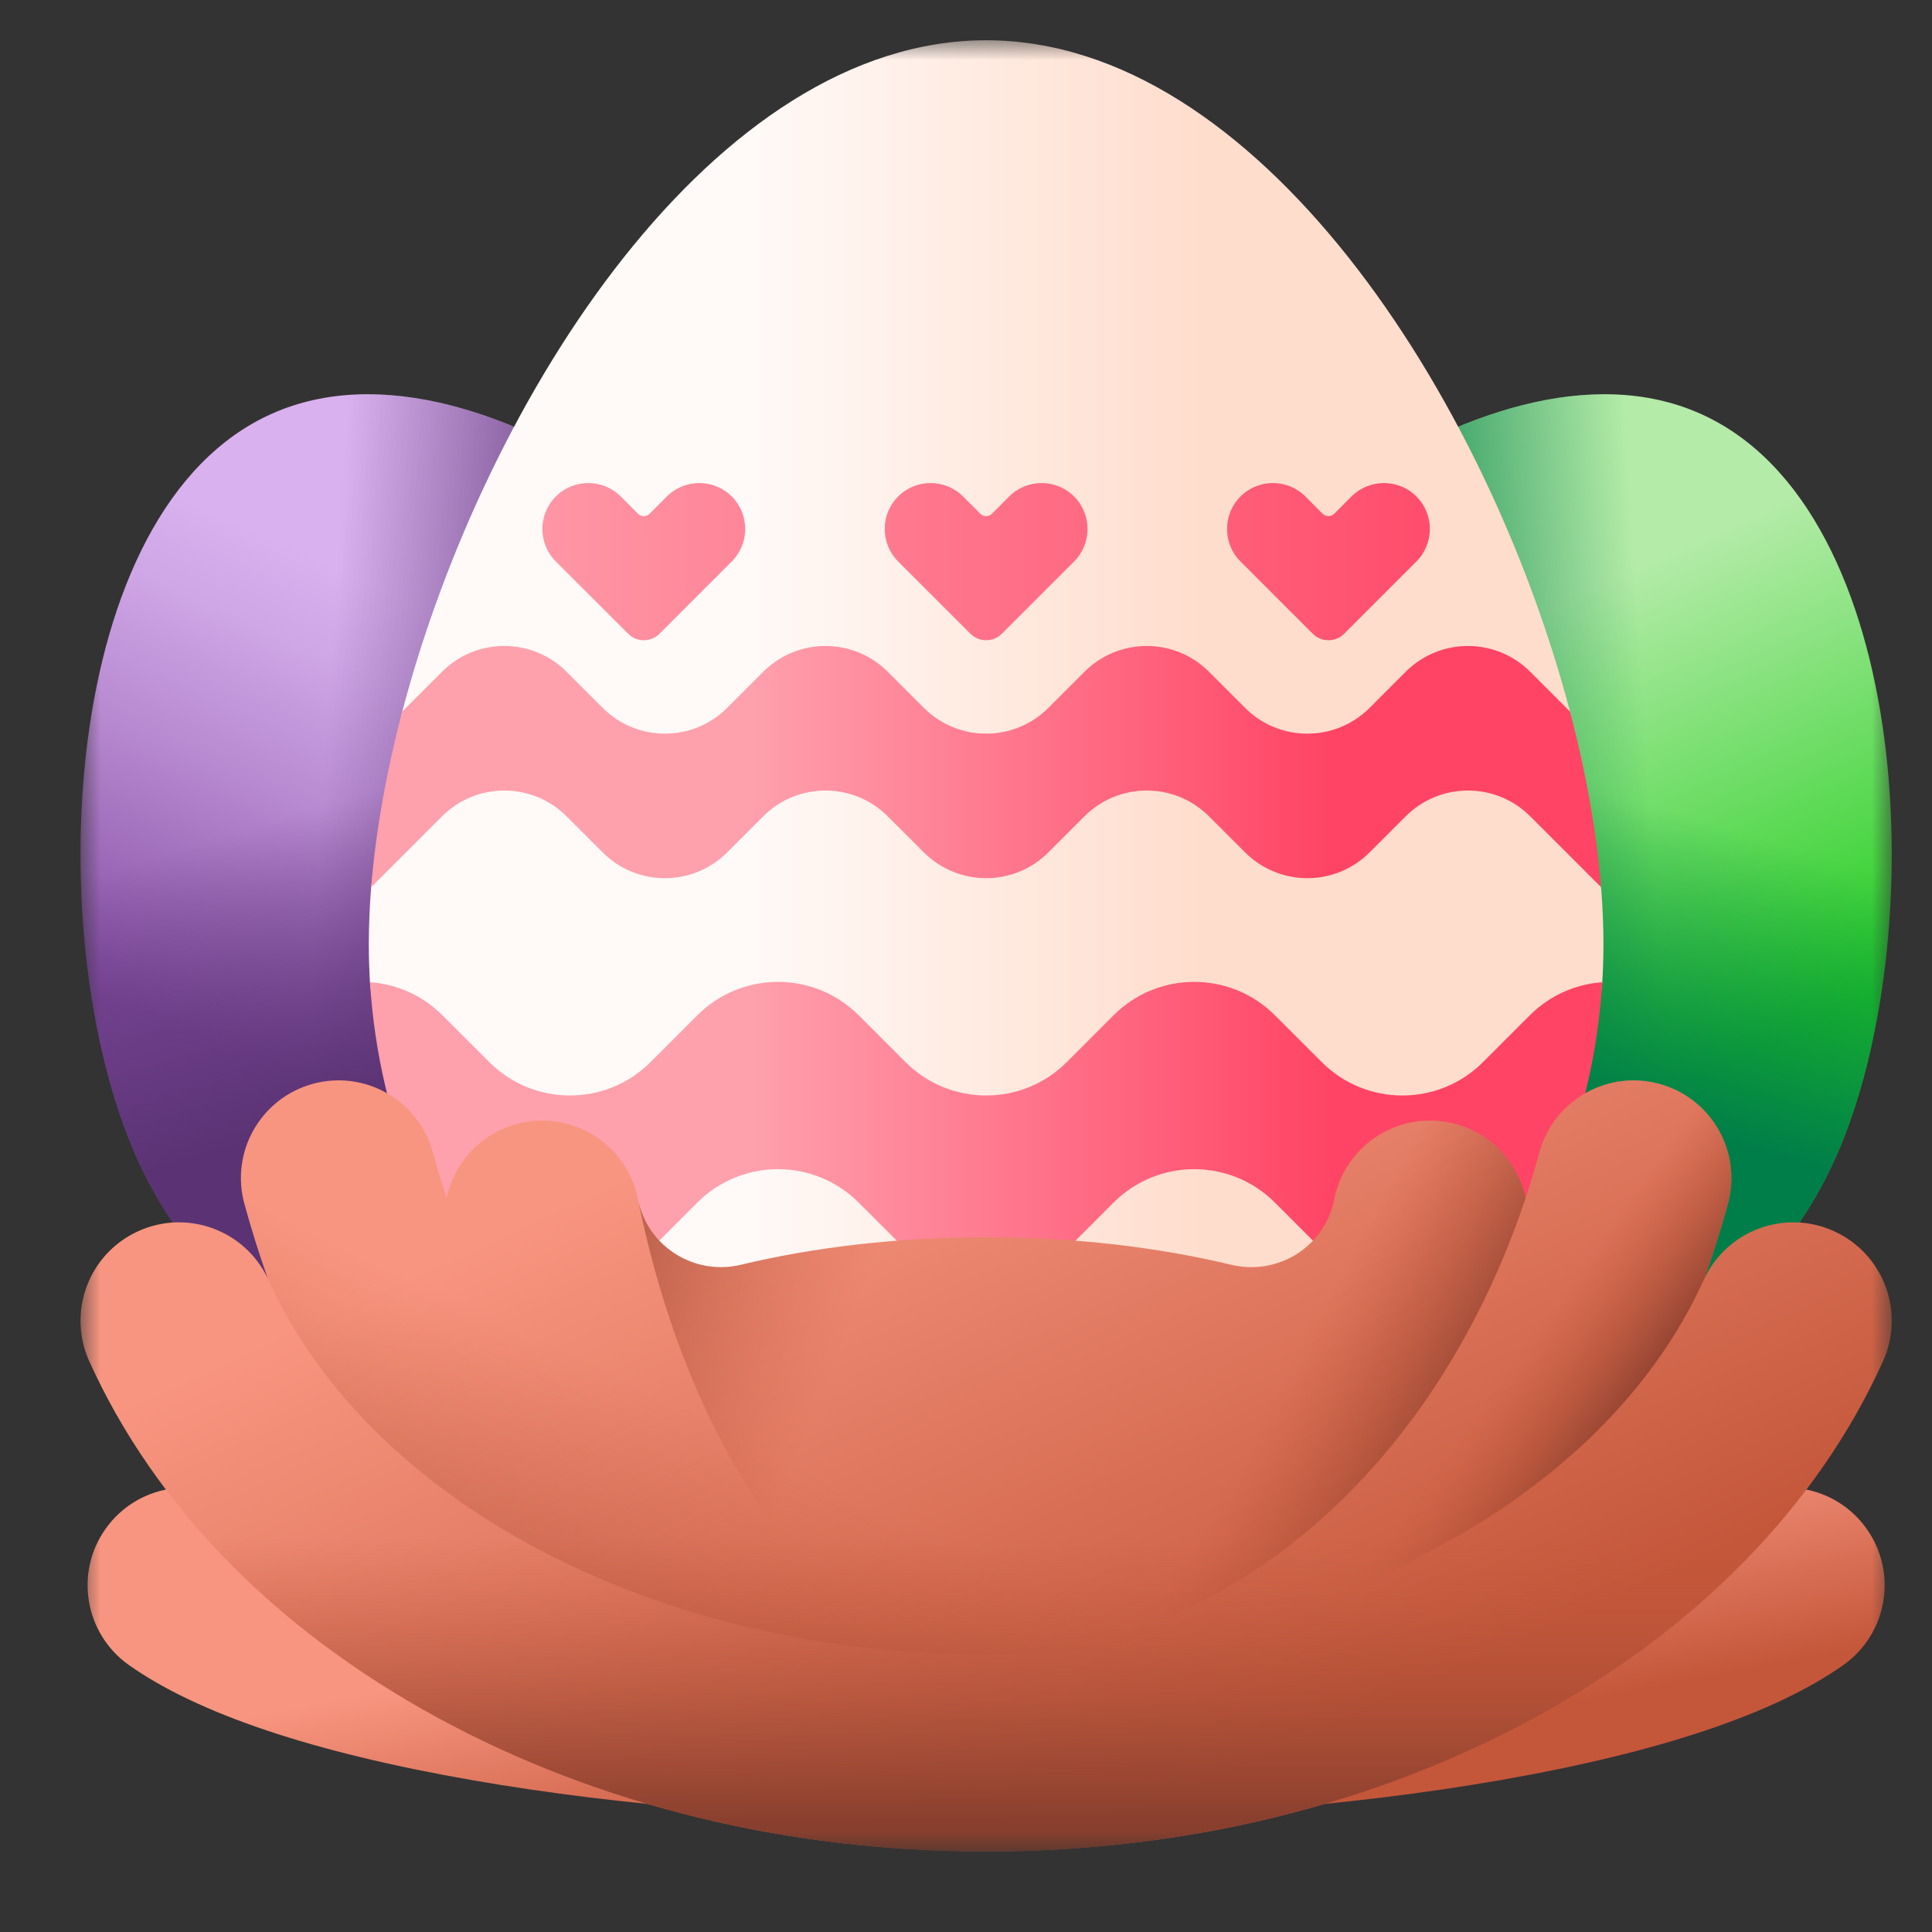 <svg width="48" height="48" viewBox="0 0 48 48" fill="none" xmlns="http://www.w3.org/2000/svg">
<rect x="0" y="0" width="48" height="48" fill="#333333" stroke="none"/>
<mask id="mask0_1290_224" style="mask-type:luminance" maskUnits="userSpaceOnUse" x="2" y="1" width="45" height="45">
<path d="M47 1H2V46H47V1Z" fill="white"/>
</mask>
<g mask="url(#mask0_1290_224)">
<path d="M42.24 10.276C36.901 7.903 28.654 14.795 26.281 20.135C23.908 25.475 26.313 31.727 31.653 34.1C36.992 36.473 43.245 34.068 45.618 28.728C47.991 23.389 47.58 12.649 42.24 10.276Z" fill="url(#paint0_linear_1290_224)"/>
<path d="M42.24 10.276C36.901 7.903 28.654 14.795 26.281 20.135C23.908 25.475 26.313 31.727 31.653 34.1C36.992 36.473 43.245 34.068 45.618 28.728C47.991 23.389 47.58 12.649 42.24 10.276Z" fill="url(#paint1_linear_1290_224)"/>
<path d="M26.281 20.135C23.908 25.475 26.313 31.727 31.653 34.1C36.992 36.473 43.245 34.068 45.618 28.728C47.127 25.333 47.51 19.754 46.215 15.531H29.455C28.066 17.029 26.944 18.643 26.281 20.135Z" fill="url(#paint2_linear_1290_224)"/>
<path d="M6.76 10.276C12.099 7.903 20.346 14.795 22.719 20.135C25.092 25.475 22.687 31.727 17.347 34.1C12.008 36.473 5.755 34.068 3.382 28.728C1.009 23.389 1.42 12.649 6.76 10.276Z" fill="url(#paint3_linear_1290_224)"/>
<path d="M6.76 10.276C12.099 7.903 20.346 14.795 22.719 20.135C25.092 25.475 22.687 31.727 17.347 34.1C12.008 36.473 5.755 34.068 3.382 28.728C1.009 23.389 1.42 12.649 6.76 10.276Z" fill="url(#paint4_linear_1290_224)"/>
<path d="M22.719 20.135C25.092 25.475 22.687 31.727 17.348 34.1C12.008 36.473 5.755 34.068 3.382 28.728C1.873 25.333 1.491 19.754 2.785 15.531H19.545C20.934 17.029 22.056 18.643 22.719 20.135Z" fill="url(#paint5_linear_1290_224)"/>
<path d="M24.5 1C17.778 1 12.066 9.808 9.994 17.678C9.797 18.429 10.327 18.748 10.198 19.473C10.067 20.209 9.278 21.349 9.222 22.041C9.183 22.526 9.163 22.999 9.163 23.455C9.163 23.773 9.173 24.09 9.192 24.403C9.247 25.314 9.936 26.203 10.143 27.064C11.766 33.793 17.273 38.792 24.5 38.792C31.649 38.792 36.976 33.683 38.676 27.064C38.914 26.135 39.748 25.391 39.808 24.403C39.827 24.09 39.837 23.773 39.837 23.455C39.837 23.018 39.819 22.567 39.783 22.103C39.734 21.477 38.677 20.559 38.566 19.896C38.431 19.086 39.228 18.522 39.006 17.678C36.934 9.808 31.222 1 24.5 1Z" fill="url(#paint6_linear_1290_224)"/>
<path d="M38.008 25.225L36.846 26.387C35.739 27.494 33.944 27.494 32.837 26.387L31.675 25.225C30.568 24.118 28.773 24.118 27.666 25.225L26.505 26.387C25.398 27.494 23.603 27.494 22.496 26.387L21.334 25.225C20.227 24.118 18.432 24.118 17.325 25.225L16.164 26.387C15.057 27.494 13.262 27.494 12.155 26.387L10.993 25.225C10.492 24.724 9.849 24.45 9.193 24.403C9.301 26.166 9.705 27.849 10.359 29.401C10.586 29.527 10.8 29.685 10.993 29.878L12.155 31.04C13.262 32.147 15.057 32.147 16.164 31.04L17.325 29.878C18.432 28.771 20.227 28.771 21.334 29.878L22.496 31.04C23.603 32.147 25.398 32.147 26.505 31.04L27.666 29.878C28.773 28.771 30.568 28.771 31.675 29.878L32.837 31.04C33.944 32.147 35.739 32.147 36.846 31.04L38.008 29.878C38.2 29.685 38.414 29.527 38.641 29.401C39.295 27.849 39.699 26.166 39.807 24.403C39.151 24.45 38.509 24.724 38.008 25.225Z" fill="url(#paint7_linear_1290_224)"/>
<path d="M16.567 12.335L16.14 12.763C16.06 12.843 15.93 12.843 15.85 12.763L15.423 12.335C14.977 11.89 14.255 11.89 13.809 12.335C13.364 12.781 13.364 13.503 13.809 13.949L15.607 15.746C15.821 15.96 16.169 15.96 16.384 15.746L18.181 13.949C18.626 13.503 18.626 12.781 18.181 12.335C17.735 11.89 17.013 11.89 16.567 12.335Z" fill="url(#paint8_linear_1290_224)"/>
<path d="M26.686 12.335C26.24 11.89 25.518 11.89 25.072 12.335L24.645 12.763C24.565 12.843 24.435 12.843 24.355 12.763L23.928 12.335C23.482 11.89 22.76 11.89 22.314 12.335C21.869 12.781 21.869 13.503 22.314 13.949L24.111 15.746C24.326 15.96 24.674 15.96 24.889 15.746L26.686 13.949C27.131 13.503 27.131 12.781 26.686 12.335Z" fill="url(#paint9_linear_1290_224)"/>
<path d="M35.191 12.335C34.745 11.89 34.023 11.89 33.577 12.335L33.15 12.763C33.07 12.843 32.94 12.843 32.86 12.763L32.432 12.335C31.987 11.89 31.265 11.89 30.819 12.335C30.374 12.781 30.374 13.503 30.819 13.949L32.616 15.746C32.831 15.96 33.179 15.96 33.394 15.746L35.191 13.949C35.636 13.503 35.636 12.781 35.191 12.335Z" fill="url(#paint10_linear_1290_224)"/>
<path d="M39.006 17.678L38.018 16.69C37.164 15.836 35.779 15.836 34.924 16.69L34.028 17.587C33.173 18.441 31.788 18.441 30.934 17.587L30.037 16.69C29.183 15.836 27.798 15.836 26.944 16.69L26.047 17.587C25.192 18.441 23.808 18.441 22.953 17.587L22.056 16.69C21.202 15.836 19.817 15.836 18.963 16.69L18.066 17.587C17.212 18.441 15.827 18.441 14.973 17.587L14.076 16.69C13.222 15.836 11.836 15.836 10.982 16.69L9.994 17.678C9.596 19.19 9.333 20.667 9.222 22.041L10.982 20.281C11.836 19.427 13.222 19.427 14.076 20.281L14.973 21.177C15.827 22.032 17.212 22.032 18.066 21.177L18.963 20.281C19.817 19.427 21.202 19.427 22.056 20.281L22.953 21.177C23.808 22.032 25.192 22.032 26.047 21.177L26.944 20.281C27.798 19.427 29.183 19.427 30.037 20.281L30.934 21.177C31.788 22.032 33.173 22.032 34.028 21.177L34.924 20.281C35.779 19.427 37.164 19.427 38.018 20.281L39.778 22.041C39.667 20.667 39.404 19.19 39.006 17.678Z" fill="url(#paint11_linear_1290_224)"/>
<path d="M24.5 45.224C19.883 45.224 15.463 44.879 11.72 44.226C7.778 43.538 4.912 42.576 3.202 41.367C2.108 40.593 1.848 39.078 2.622 37.985C3.396 36.891 4.91 36.631 6.004 37.405C8.088 38.879 15.111 40.371 24.5 40.371C33.889 40.371 40.911 38.879 42.996 37.405C44.09 36.631 45.604 36.891 46.378 37.985C47.152 39.078 46.892 40.593 45.798 41.367C44.088 42.576 41.222 43.538 37.28 44.226C33.537 44.879 29.117 45.224 24.5 45.224Z" fill="url(#paint12_linear_1290_224)"/>
<path d="M45.562 30.587C44.349 30.037 42.923 30.561 42.35 31.756C42.563 31.154 42.756 30.539 42.929 29.909C43.282 28.616 42.522 27.282 41.229 26.928C39.937 26.573 38.602 27.335 38.248 28.627C38.142 29.013 38.027 29.391 37.903 29.763C37.708 28.846 36.987 28.087 36.01 27.889C34.697 27.624 33.416 28.474 33.151 29.787C33.15 29.795 33.148 29.803 33.146 29.811C32.91 30.976 31.747 31.701 30.591 31.423C28.77 30.986 26.698 30.739 24.5 30.739C22.302 30.739 20.23 30.986 18.41 31.423C17.254 31.701 16.09 30.976 15.854 29.811C15.852 29.803 15.851 29.795 15.849 29.787C15.584 28.474 14.304 27.624 12.991 27.889C12.013 28.087 11.292 28.846 11.097 29.763C10.973 29.391 10.858 29.013 10.752 28.627C10.398 27.335 9.064 26.574 7.771 26.928C6.479 27.282 5.718 28.616 6.072 29.909C6.244 30.539 6.438 31.154 6.65 31.756C6.077 30.561 4.651 30.037 3.438 30.587C2.207 31.143 1.661 32.593 2.219 33.823C3.845 37.416 6.837 40.476 10.87 42.674C14.864 44.85 19.577 46 24.5 46C29.423 46 34.136 44.85 38.13 42.674C42.164 40.476 45.155 37.416 46.782 33.823C47.339 32.593 46.793 31.143 45.562 30.587Z" fill="url(#paint13_linear_1290_224)"/>
<path d="M41.229 26.928C39.937 26.573 38.602 27.335 38.248 28.627C38.142 29.013 38.027 29.391 37.903 29.763C37.708 28.846 36.987 28.087 36.01 27.889C34.697 27.624 33.416 28.474 33.151 29.788C33.149 29.795 33.148 29.803 33.146 29.811C32.91 30.976 31.747 31.701 30.591 31.423C28.77 30.986 26.698 30.739 24.5 30.739C22.302 30.739 20.23 30.986 18.41 31.423C17.254 31.701 16.09 30.976 15.854 29.811C15.852 29.803 15.851 29.795 15.849 29.788C15.584 28.474 14.304 27.624 12.991 27.889C12.013 28.087 11.292 28.846 11.097 29.763C10.973 29.391 10.858 29.013 10.752 28.627C10.398 27.335 9.064 26.574 7.771 26.928C6.479 27.282 5.718 28.616 6.072 29.909C6.244 30.539 6.438 31.154 6.65 31.756C6.658 31.773 6.667 31.789 6.674 31.806C9.193 37.37 16.357 41.109 24.5 41.109C32.643 41.109 39.807 37.37 42.326 31.806C42.334 31.789 42.342 31.773 42.35 31.756C42.562 31.154 42.756 30.539 42.929 29.909C43.282 28.616 42.522 27.282 41.229 26.928Z" fill="url(#paint14_linear_1290_224)"/>
<path d="M30.591 31.423C28.77 30.986 26.698 30.739 24.5 30.739C22.302 30.739 20.23 30.986 18.409 31.423C17.259 31.7 16.102 30.983 15.857 29.827C17.206 36.458 20.757 41.086 24.5 41.086C28.243 41.086 31.794 36.458 33.143 29.827C32.898 30.983 31.741 31.7 30.591 31.423Z" fill="url(#paint15_linear_1290_224)"/>
<path d="M42.929 29.909C42.758 30.536 42.565 31.149 42.354 31.747C42.344 31.767 42.335 31.786 42.326 31.805C39.807 37.37 32.643 41.109 24.5 41.109V41.086C30.683 41.086 36.207 36.08 38.248 28.627C38.602 27.334 39.937 26.573 41.229 26.928C42.522 27.282 43.282 28.617 42.929 29.909Z" fill="url(#paint16_linear_1290_224)"/>
<path d="M37.904 29.763C35.634 36.583 30.363 41.086 24.5 41.086C28.25 41.086 31.808 36.44 33.151 29.788C33.416 28.474 34.697 27.624 36.009 27.89C36.987 28.086 37.708 28.846 37.904 29.763Z" fill="url(#paint17_linear_1290_224)"/>
<path d="M3.942 36.768C5.642 39.096 7.99 41.105 10.87 42.674C14.864 44.85 19.577 46 24.5 46C29.423 46 34.136 44.85 38.13 42.674C41.01 41.105 43.358 39.096 45.057 36.768H3.942Z" fill="url(#paint18_linear_1290_224)"/>
</g>
<defs>
<linearGradient id="paint0_linear_1290_224" x1="34.022" y1="17.111" x2="39.051" y2="28.14" gradientUnits="userSpaceOnUse">
<stop stop-color="#B4EBA8"/>
<stop offset="1" stop-color="#24CE20"/>
</linearGradient>
<linearGradient id="paint1_linear_1290_224" x1="41.122" y1="22.207" x2="34.063" y2="22.648" gradientUnits="userSpaceOnUse">
<stop stop-color="#007E49" stop-opacity="0"/>
<stop offset="1" stop-color="#007E49"/>
</linearGradient>
<linearGradient id="paint2_linear_1290_224" x1="37.57" y1="18.986" x2="35.453" y2="26.133" gradientUnits="userSpaceOnUse">
<stop stop-color="#007E49" stop-opacity="0"/>
<stop offset="1" stop-color="#007E49"/>
</linearGradient>
<linearGradient id="paint3_linear_1290_224" x1="14.978" y1="17.111" x2="9.949" y2="28.14" gradientUnits="userSpaceOnUse">
<stop stop-color="#D9B1EE"/>
<stop offset="0.173" stop-color="#CFA6E6"/>
<stop offset="0.476" stop-color="#B789D0"/>
<stop offset="0.87" stop-color="#905BAD"/>
<stop offset="1" stop-color="#814AA0"/>
</linearGradient>
<linearGradient id="paint4_linear_1290_224" x1="7.878" y1="22.207" x2="14.937" y2="22.648" gradientUnits="userSpaceOnUse">
<stop stop-color="#5B3374" stop-opacity="0"/>
<stop offset="1" stop-color="#5B3374"/>
</linearGradient>
<linearGradient id="paint5_linear_1290_224" x1="11.43" y1="18.986" x2="13.548" y2="26.133" gradientUnits="userSpaceOnUse">
<stop stop-color="#5B3374" stop-opacity="0"/>
<stop offset="1" stop-color="#5B3374"/>
</linearGradient>
<linearGradient id="paint6_linear_1290_224" x1="18.768" y1="19.896" x2="29.957" y2="19.896" gradientUnits="userSpaceOnUse">
<stop stop-color="#FFF9F7"/>
<stop offset="1" stop-color="#FFDDCC"/>
</linearGradient>
<linearGradient id="paint7_linear_1290_224" x1="18.646" y1="28.133" x2="33.095" y2="28.133" gradientUnits="userSpaceOnUse">
<stop stop-color="#FFA0AD"/>
<stop offset="1" stop-color="#FF4465"/>
</linearGradient>
<linearGradient id="paint8_linear_1290_224" x1="10.346" y1="13.954" x2="38.859" y2="13.954" gradientUnits="userSpaceOnUse">
<stop stop-color="#FFA0AD"/>
<stop offset="1" stop-color="#FF4465"/>
</linearGradient>
<linearGradient id="paint9_linear_1290_224" x1="10.123" y1="13.954" x2="38.636" y2="13.954" gradientUnits="userSpaceOnUse">
<stop stop-color="#FFA0AD"/>
<stop offset="1" stop-color="#FF4465"/>
</linearGradient>
<linearGradient id="paint10_linear_1290_224" x1="9.901" y1="13.954" x2="38.414" y2="13.954" gradientUnits="userSpaceOnUse">
<stop stop-color="#FFA0AD"/>
<stop offset="1" stop-color="#FF4465"/>
</linearGradient>
<linearGradient id="paint11_linear_1290_224" x1="18.657" y1="19.045" x2="33.079" y2="19.045" gradientUnits="userSpaceOnUse">
<stop stop-color="#FFA0AD"/>
<stop offset="1" stop-color="#FF4465"/>
</linearGradient>
<linearGradient id="paint12_linear_1290_224" x1="24.463" y1="39.188" x2="25.522" y2="44.836" gradientUnits="userSpaceOnUse">
<stop stop-color="#F89580"/>
<stop offset="1" stop-color="#C4573A"/>
</linearGradient>
<linearGradient id="paint13_linear_1290_224" x1="21.555" y1="26.391" x2="29.849" y2="44.479" gradientUnits="userSpaceOnUse">
<stop stop-color="#F89580"/>
<stop offset="1" stop-color="#C4573A"/>
</linearGradient>
<linearGradient id="paint14_linear_1290_224" x1="20.919" y1="36.92" x2="14.743" y2="49.626" gradientUnits="userSpaceOnUse">
<stop stop-color="#C4573A" stop-opacity="0"/>
<stop offset="1" stop-color="#883F2E"/>
</linearGradient>
<linearGradient id="paint15_linear_1290_224" x1="21.118" y1="32.824" x2="12.647" y2="29.765" gradientUnits="userSpaceOnUse">
<stop stop-color="#C4573A" stop-opacity="0"/>
<stop offset="1" stop-color="#883F2E"/>
</linearGradient>
<linearGradient id="paint16_linear_1290_224" x1="35.975" y1="36.122" x2="38.666" y2="38.019" gradientUnits="userSpaceOnUse">
<stop stop-color="#C4573A" stop-opacity="0"/>
<stop offset="1" stop-color="#883F2E"/>
</linearGradient>
<linearGradient id="paint17_linear_1290_224" x1="31.435" y1="35.062" x2="35.626" y2="37.312" gradientUnits="userSpaceOnUse">
<stop stop-color="#C4573A" stop-opacity="0"/>
<stop offset="1" stop-color="#883F2E"/>
</linearGradient>
<linearGradient id="paint18_linear_1290_224" x1="24.5" y1="38.239" x2="24.5" y2="45.333" gradientUnits="userSpaceOnUse">
<stop stop-color="#C4573A" stop-opacity="0"/>
<stop offset="1" stop-color="#883F2E"/>
</linearGradient>
</defs>
</svg>
